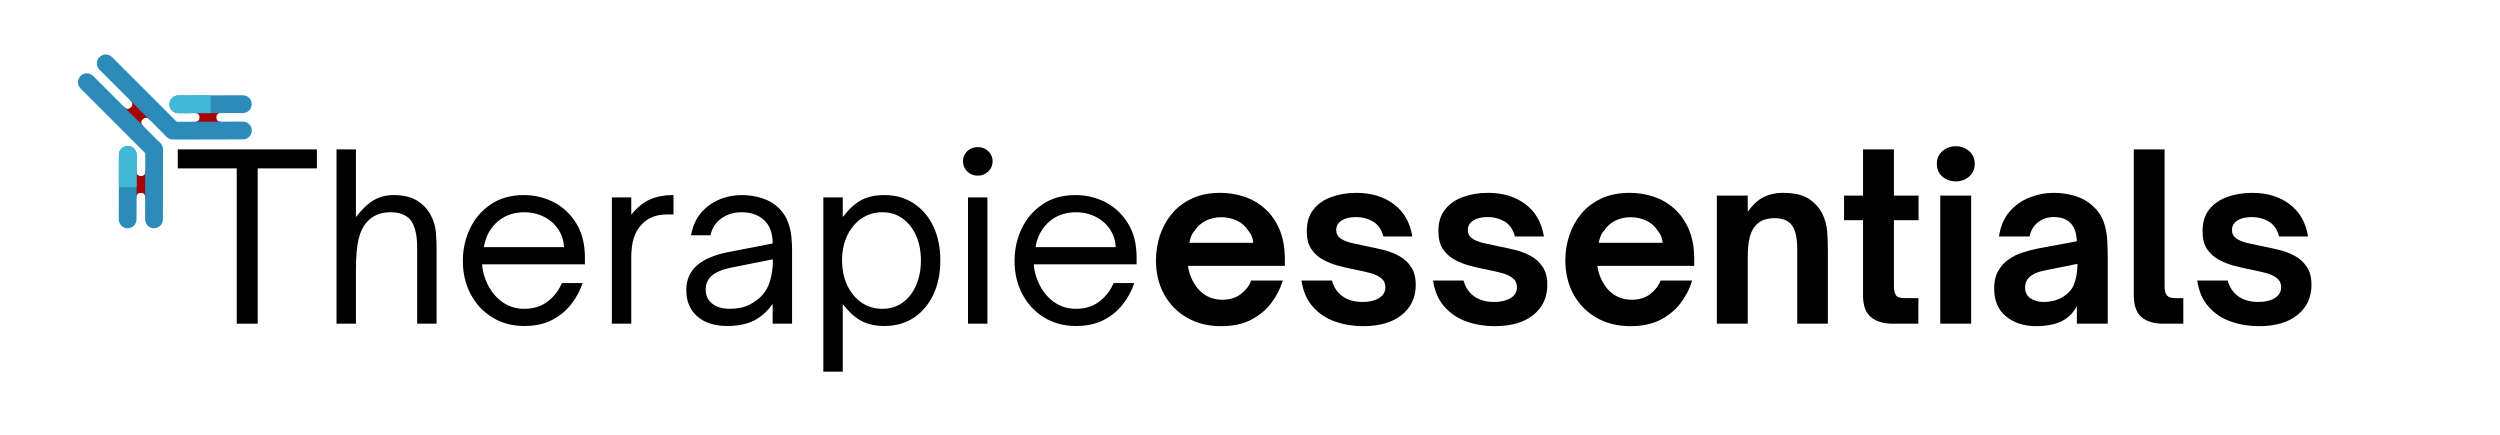 <svg xmlns="http://www.w3.org/2000/svg" xmlns:xlink="http://www.w3.org/1999/xlink" width="609" zoomAndPan="magnify" viewBox="0 0 456.75 79.5" height="106" preserveAspectRatio="xMidYMid meet" version="1.0"><defs><g/><clipPath id="0e43ec8e95"><path d="M 22 30 L 29 30 L 29 37 L 22 37 Z M 22 30 " clip-rule="nonzero"/></clipPath><clipPath id="f477a399dd"><path d="M 50.047 21.434 L 25.805 45.68 L 4.199 24.07 L 28.441 -0.172 Z M 50.047 21.434 " clip-rule="nonzero"/></clipPath><clipPath id="c7ae87f4df"><path d="M 50.047 21.434 L 25.805 45.68 L 4.199 24.07 L 28.441 -0.172 Z M 50.047 21.434 " clip-rule="nonzero"/></clipPath><clipPath id="90a3bc980a"><path d="M 34 18 L 42 18 L 42 25 L 34 25 Z M 34 18 " clip-rule="nonzero"/></clipPath><clipPath id="07664d89b4"><path d="M 50.047 21.434 L 25.805 45.68 L 4.199 24.07 L 28.441 -0.172 Z M 50.047 21.434 " clip-rule="nonzero"/></clipPath><clipPath id="a2898ad92c"><path d="M 50.047 21.434 L 25.805 45.68 L 4.199 24.07 L 28.441 -0.172 Z M 50.047 21.434 " clip-rule="nonzero"/></clipPath><clipPath id="8c63d83732"><path d="M 21 16 L 29 16 L 29 25 L 21 25 Z M 21 16 " clip-rule="nonzero"/></clipPath><clipPath id="be57527ab2"><path d="M 50.047 21.434 L 25.805 45.68 L 4.199 24.07 L 28.441 -0.172 Z M 50.047 21.434 " clip-rule="nonzero"/></clipPath><clipPath id="4fab4913c4"><path d="M 50.047 21.434 L 25.805 45.68 L 4.199 24.07 L 28.441 -0.172 Z M 50.047 21.434 " clip-rule="nonzero"/></clipPath><clipPath id="fef772626b"><path d="M 26 25 L 30 25 L 30 42 L 26 42 Z M 26 25 " clip-rule="nonzero"/></clipPath><clipPath id="26767d0d46"><path d="M 50.047 21.434 L 25.805 45.68 L 4.199 24.07 L 28.441 -0.172 Z M 50.047 21.434 " clip-rule="nonzero"/></clipPath><clipPath id="ef4d0ef2af"><path d="M 50.047 21.434 L 25.805 45.68 L 4.199 24.07 L 28.441 -0.172 Z M 50.047 21.434 " clip-rule="nonzero"/></clipPath><clipPath id="ecbe0c51a9"><path d="M 29 22 L 47 22 L 47 26 L 29 26 Z M 29 22 " clip-rule="nonzero"/></clipPath><clipPath id="fe4250ef4e"><path d="M 50.047 21.434 L 25.805 45.68 L 4.199 24.07 L 28.441 -0.172 Z M 50.047 21.434 " clip-rule="nonzero"/></clipPath><clipPath id="97b7927f2b"><path d="M 50.047 21.434 L 25.805 45.68 L 4.199 24.07 L 28.441 -0.172 Z M 50.047 21.434 " clip-rule="nonzero"/></clipPath><clipPath id="3157ac1251"><path d="M 14 13 L 30 13 L 30 29 L 14 29 Z M 14 13 " clip-rule="nonzero"/></clipPath><clipPath id="f9f190d610"><path d="M 50.047 21.434 L 25.805 45.68 L 4.199 24.07 L 28.441 -0.172 Z M 50.047 21.434 " clip-rule="nonzero"/></clipPath><clipPath id="aa25433ef9"><path d="M 50.047 21.434 L 25.805 45.68 L 4.199 24.07 L 28.441 -0.172 Z M 50.047 21.434 " clip-rule="nonzero"/></clipPath><clipPath id="9a3047df84"><path d="M 17 9 L 34 9 L 34 26 L 17 26 Z M 17 9 " clip-rule="nonzero"/></clipPath><clipPath id="f140debd6f"><path d="M 50.047 21.434 L 25.805 45.68 L 4.199 24.07 L 28.441 -0.172 Z M 50.047 21.434 " clip-rule="nonzero"/></clipPath><clipPath id="86d27c4420"><path d="M 50.047 21.434 L 25.805 45.68 L 4.199 24.07 L 28.441 -0.172 Z M 50.047 21.434 " clip-rule="nonzero"/></clipPath><clipPath id="2888916473"><path d="M 21 26 L 25 26 L 25 42 L 21 42 Z M 21 26 " clip-rule="nonzero"/></clipPath><clipPath id="0de97b3136"><path d="M 50.047 21.434 L 25.805 45.68 L 4.199 24.07 L 28.441 -0.172 Z M 50.047 21.434 " clip-rule="nonzero"/></clipPath><clipPath id="7604046403"><path d="M 50.047 21.434 L 25.805 45.68 L 4.199 24.07 L 28.441 -0.172 Z M 50.047 21.434 " clip-rule="nonzero"/></clipPath><clipPath id="d6fdf94c90"><path d="M 21 26 L 25 26 L 25 35 L 21 35 Z M 21 26 " clip-rule="nonzero"/></clipPath><clipPath id="499b3a2435"><path d="M 50.047 21.434 L 25.805 45.68 L 4.199 24.07 L 28.441 -0.172 Z M 50.047 21.434 " clip-rule="nonzero"/></clipPath><clipPath id="a2e8d7521a"><path d="M 50.047 21.434 L 25.805 45.68 L 4.199 24.07 L 28.441 -0.172 Z M 50.047 21.434 " clip-rule="nonzero"/></clipPath><clipPath id="feeea18142"><path d="M 25.008 41.797 L 21.66 41.789 L 21.691 26.594 L 25.039 26.602 Z M 25.008 41.797 " clip-rule="nonzero"/></clipPath><clipPath id="a090f071c9"><path d="M 21.695 40.07 C 21.695 40.969 22.422 41.699 23.316 41.699 C 24.215 41.703 24.945 40.977 24.945 40.078 L 24.973 28.293 C 24.973 27.395 24.246 26.664 23.352 26.664 C 22.453 26.66 21.723 27.387 21.723 28.285 Z M 21.695 40.07 " clip-rule="evenodd"/></clipPath><clipPath id="9c651a783f"><path d="M 30 17 L 46 17 L 46 21 L 30 21 Z M 30 17 " clip-rule="nonzero"/></clipPath><clipPath id="6fb9452622"><path d="M 50.047 21.434 L 25.805 45.68 L 4.199 24.07 L 28.441 -0.172 Z M 50.047 21.434 " clip-rule="nonzero"/></clipPath><clipPath id="2df5b7bbb2"><path d="M 50.047 21.434 L 25.805 45.68 L 4.199 24.07 L 28.441 -0.172 Z M 50.047 21.434 " clip-rule="nonzero"/></clipPath><clipPath id="bbba3b0a11"><path d="M 30 17 L 39 17 L 39 21 L 30 21 Z M 30 17 " clip-rule="nonzero"/></clipPath><clipPath id="731e615269"><path d="M 50.047 21.434 L 25.805 45.68 L 4.199 24.07 L 28.441 -0.172 Z M 50.047 21.434 " clip-rule="nonzero"/></clipPath><clipPath id="ae78d08757"><path d="M 50.047 21.434 L 25.805 45.68 L 4.199 24.07 L 28.441 -0.172 Z M 50.047 21.434 " clip-rule="nonzero"/></clipPath><clipPath id="41f04a8aa3"><path d="M 46.09 20.715 L 46.082 17.363 L 30.887 17.398 L 30.895 20.746 Z M 46.09 20.715 " clip-rule="nonzero"/></clipPath><clipPath id="e3b0a9a2d9"><path d="M 44.363 17.402 C 45.262 17.402 45.992 18.129 45.992 19.023 C 45.996 19.922 45.27 20.652 44.371 20.652 L 32.586 20.68 C 31.688 20.68 30.957 19.953 30.957 19.059 C 30.953 18.16 31.68 17.43 32.578 17.43 Z M 44.363 17.402 " clip-rule="evenodd"/></clipPath></defs><g fill="#000000" fill-opacity="1"><g transform="translate(31.894, 59.139)"><g><path d="M 15.188 0 L 11.359 0 L 11.359 -28.375 L 0.578 -28.375 L 0.578 -31.844 L 26 -31.844 L 26 -28.375 L 15.188 -28.375 Z M 15.188 0 "/></g></g></g><g fill="#000000" fill-opacity="1"><g transform="translate(58.481, 59.139)"><g><path d="M 6.547 0 L 3 0 L 3 -31.844 L 6.547 -31.844 L 6.547 -19.484 C 7.723 -20.992 8.844 -22.039 9.906 -22.625 C 10.977 -23.207 12.141 -23.5 13.391 -23.5 C 15.203 -23.5 16.648 -23.156 17.734 -22.469 C 18.816 -21.789 19.641 -20.922 20.203 -19.859 C 20.754 -18.836 21.07 -17.77 21.156 -16.656 C 21.238 -15.539 21.281 -14.617 21.281 -13.891 L 21.281 0 L 17.734 0 L 17.734 -13.891 C 17.734 -16.336 17.289 -18.066 16.406 -19.078 C 15.625 -19.93 14.441 -20.359 12.859 -20.359 C 11.91 -20.359 11.086 -20.207 10.391 -19.906 C 9.691 -19.602 9.109 -19.188 8.641 -18.656 C 7.891 -17.875 7.352 -16.801 7.031 -15.438 C 6.707 -14.07 6.547 -12.207 6.547 -9.844 Z M 6.547 0 "/></g></g></g><g fill="#000000" fill-opacity="1"><g transform="translate(82.564, 59.139)"><g><path d="M 13.234 0.422 C 11.035 0.422 9.086 -0.098 7.391 -1.141 C 5.691 -2.191 4.367 -3.613 3.422 -5.406 C 2.473 -7.195 2 -9.223 2 -11.484 C 2 -13.566 2.43 -15.523 3.297 -17.359 C 4.16 -19.191 5.426 -20.672 7.094 -21.797 C 8.758 -22.93 10.773 -23.5 13.141 -23.5 C 15.086 -23.5 16.906 -23.066 18.594 -22.203 C 20.281 -21.336 21.648 -20.055 22.703 -18.359 C 23.766 -16.66 24.297 -14.578 24.297 -12.109 L 24.297 -10.844 L 5.516 -10.844 C 5.566 -10.039 5.719 -9.281 5.969 -8.562 C 6.551 -6.781 7.484 -5.359 8.766 -4.297 C 10.047 -3.242 11.52 -2.719 13.188 -2.719 C 14.938 -2.719 16.395 -3.18 17.562 -4.109 C 18.738 -5.047 19.578 -6.148 20.078 -7.422 L 23.875 -7.422 C 23.395 -5.984 22.68 -4.672 21.734 -3.484 C 20.797 -2.305 19.625 -1.359 18.219 -0.641 C 16.812 0.066 15.148 0.422 13.234 0.422 Z M 5.844 -13.984 L 20.484 -13.984 C 20.461 -14.367 20.41 -14.754 20.328 -15.141 C 20.242 -15.535 20.129 -15.898 19.984 -16.234 C 19.379 -17.566 18.469 -18.586 17.25 -19.297 C 16.039 -20.004 14.703 -20.359 13.234 -20.359 C 11.703 -20.359 10.359 -20 9.203 -19.281 C 8.047 -18.562 7.148 -17.547 6.516 -16.234 C 6.348 -15.867 6.207 -15.492 6.094 -15.109 C 5.977 -14.723 5.895 -14.348 5.844 -13.984 Z M 5.844 -13.984 "/></g></g></g><g fill="#000000" fill-opacity="1"><g transform="translate(108.816, 59.139)"><g><path d="M 6.516 0 L 2.969 0 L 2.969 -23.078 L 6.516 -23.078 L 6.516 -19.906 C 7.566 -21.219 8.695 -22.145 9.906 -22.688 C 11.125 -23.227 12.508 -23.5 14.062 -23.5 L 14.234 -23.5 L 14.234 -19.953 L 13.016 -19.953 C 11.148 -19.953 9.664 -19.395 8.562 -18.281 C 7.883 -17.633 7.375 -16.812 7.031 -15.812 C 6.688 -14.812 6.516 -13.586 6.516 -12.141 Z M 6.516 0 "/></g></g></g><g fill="#000000" fill-opacity="1"><g transform="translate(123.383, 59.139)"><g><path d="M 9.516 0.422 C 7.203 0.422 5.367 -0.16 4.016 -1.328 C 2.672 -2.504 2 -4.109 2 -6.141 C 2 -8.141 2.75 -9.723 4.25 -10.891 C 5.477 -11.867 7.25 -12.594 9.562 -13.062 L 17.781 -14.656 C 17.781 -16.457 17.305 -17.832 16.359 -18.781 C 15.305 -19.832 13.891 -20.359 12.109 -20.359 C 10.68 -20.359 9.445 -19.984 8.406 -19.234 C 7.363 -18.484 6.703 -17.457 6.422 -16.156 L 2.875 -16.156 C 3.156 -17.77 3.75 -19.117 4.656 -20.203 C 5.562 -21.285 6.664 -22.102 7.969 -22.656 C 9.281 -23.219 10.672 -23.5 12.141 -23.5 C 13.473 -23.5 14.734 -23.301 15.922 -22.906 C 17.109 -22.52 18.102 -21.926 18.906 -21.125 C 19.707 -20.344 20.273 -19.461 20.609 -18.484 C 20.953 -17.516 21.156 -16.586 21.219 -15.703 C 21.289 -14.828 21.328 -14.129 21.328 -13.609 L 21.328 0 L 17.781 0 L 17.781 -3.625 C 16.969 -2.457 16.035 -1.555 14.984 -0.922 C 14.203 -0.441 13.359 -0.098 12.453 0.109 C 11.547 0.316 10.566 0.422 9.516 0.422 Z M 9.938 -2.719 C 11.352 -2.719 12.578 -2.977 13.609 -3.5 C 15.242 -4.363 16.352 -5.477 16.938 -6.844 C 17.531 -8.207 17.828 -9.848 17.828 -11.766 L 10.312 -10.266 C 8.582 -9.93 7.316 -9.391 6.516 -8.641 C 5.867 -7.992 5.547 -7.188 5.547 -6.219 C 5.547 -5.156 5.941 -4.305 6.734 -3.672 C 7.523 -3.035 8.594 -2.719 9.938 -2.719 Z M 9.938 -2.719 "/></g></g></g><g fill="#000000" fill-opacity="1"><g transform="translate(147.424, 59.139)"><g><path d="M 14.109 -23.5 C 16.191 -23.5 18 -22.988 19.531 -21.969 C 21.062 -20.957 22.25 -19.562 23.094 -17.781 C 23.945 -16 24.375 -13.926 24.375 -11.562 C 24.375 -9.195 23.945 -7.113 23.094 -5.312 C 22.25 -3.52 21.062 -2.113 19.531 -1.094 C 18 -0.082 16.191 0.422 14.109 0.422 C 12.578 0.422 11.234 0.133 10.078 -0.438 C 8.922 -1.008 7.742 -2.062 6.547 -3.594 L 6.547 8.766 L 3 8.766 L 3 -23.078 L 6.547 -23.078 L 6.547 -19.484 C 7.723 -20.992 8.879 -22.039 10.016 -22.625 C 11.16 -23.207 12.523 -23.5 14.109 -23.5 Z M 13.766 -20.359 C 12.348 -20.359 11.082 -19.977 9.969 -19.219 C 8.863 -18.457 7.992 -17.414 7.359 -16.094 C 6.734 -14.77 6.422 -13.258 6.422 -11.562 C 6.422 -9.863 6.734 -8.348 7.359 -7.016 C 7.992 -5.68 8.863 -4.629 9.969 -3.859 C 11.082 -3.098 12.348 -2.719 13.766 -2.719 C 15.211 -2.719 16.461 -3.102 17.516 -3.875 C 18.578 -4.656 19.395 -5.711 19.969 -7.047 C 20.539 -8.391 20.828 -9.895 20.828 -11.562 C 20.828 -13.227 20.539 -14.723 19.969 -16.047 C 19.395 -17.367 18.578 -18.414 17.516 -19.188 C 16.461 -19.969 15.211 -20.359 13.766 -20.359 Z M 13.766 -20.359 "/></g></g></g><g fill="#000000" fill-opacity="1"><g transform="translate(173.885, 59.139)"><g><path d="M 4.75 -27.047 C 4 -27.047 3.359 -27.301 2.828 -27.812 C 2.305 -28.332 2.047 -28.953 2.047 -29.672 C 2.047 -30.398 2.305 -31.016 2.828 -31.516 C 3.359 -32.016 4 -32.266 4.75 -32.266 C 5.508 -32.266 6.148 -32.016 6.672 -31.516 C 7.203 -31.016 7.469 -30.398 7.469 -29.672 C 7.469 -28.953 7.203 -28.332 6.672 -27.812 C 6.148 -27.301 5.508 -27.047 4.75 -27.047 Z M 6.516 0 L 2.969 0 L 2.969 -23.078 L 6.516 -23.078 Z M 6.516 0 "/></g></g></g><g fill="#000000" fill-opacity="1"><g transform="translate(183.36, 59.139)"><g><path d="M 13.234 0.422 C 11.035 0.422 9.086 -0.098 7.391 -1.141 C 5.691 -2.191 4.367 -3.613 3.422 -5.406 C 2.473 -7.195 2 -9.223 2 -11.484 C 2 -13.566 2.43 -15.523 3.297 -17.359 C 4.16 -19.191 5.426 -20.672 7.094 -21.797 C 8.758 -22.93 10.773 -23.5 13.141 -23.5 C 15.086 -23.5 16.906 -23.066 18.594 -22.203 C 20.281 -21.336 21.648 -20.055 22.703 -18.359 C 23.766 -16.66 24.297 -14.578 24.297 -12.109 L 24.297 -10.844 L 5.516 -10.844 C 5.566 -10.039 5.719 -9.281 5.969 -8.562 C 6.551 -6.781 7.484 -5.359 8.766 -4.297 C 10.047 -3.242 11.52 -2.719 13.188 -2.719 C 14.938 -2.719 16.395 -3.18 17.562 -4.109 C 18.738 -5.047 19.578 -6.148 20.078 -7.422 L 23.875 -7.422 C 23.395 -5.984 22.68 -4.672 21.734 -3.484 C 20.797 -2.305 19.625 -1.359 18.219 -0.641 C 16.812 0.066 15.148 0.422 13.234 0.422 Z M 5.844 -13.984 L 20.484 -13.984 C 20.461 -14.367 20.41 -14.754 20.328 -15.141 C 20.242 -15.535 20.129 -15.898 19.984 -16.234 C 19.379 -17.566 18.469 -18.586 17.25 -19.297 C 16.039 -20.004 14.703 -20.359 13.234 -20.359 C 11.703 -20.359 10.359 -20 9.203 -19.281 C 8.047 -18.562 7.148 -17.547 6.516 -16.234 C 6.348 -15.867 6.207 -15.492 6.094 -15.109 C 5.977 -14.723 5.895 -14.348 5.844 -13.984 Z M 5.844 -13.984 "/></g></g></g><g fill="#000000" fill-opacity="1"><g transform="translate(209.616, 59.139)"><g><path d="M 13.516 0.453 C 11.129 0.453 9.035 -0.066 7.234 -1.109 C 5.441 -2.148 4.051 -3.57 3.062 -5.375 C 2.07 -7.188 1.578 -9.25 1.578 -11.562 C 1.578 -13.094 1.812 -14.594 2.281 -16.062 C 2.758 -17.539 3.484 -18.867 4.453 -20.047 C 5.43 -21.234 6.656 -22.172 8.125 -22.859 C 9.602 -23.555 11.348 -23.906 13.359 -23.906 C 14.859 -23.906 16.312 -23.672 17.719 -23.203 C 19.125 -22.734 20.379 -22.004 21.484 -21.016 C 22.598 -20.023 23.484 -18.766 24.141 -17.234 C 24.797 -15.703 25.125 -13.879 25.125 -11.766 L 25.125 -10.562 L 7.422 -10.562 C 7.484 -10.062 7.598 -9.566 7.766 -9.078 C 7.93 -8.586 8.113 -8.16 8.312 -7.797 C 8.863 -6.711 9.602 -5.867 10.531 -5.266 C 11.469 -4.672 12.535 -4.375 13.734 -4.375 C 15.066 -4.375 16.188 -4.723 17.094 -5.422 C 18 -6.117 18.629 -6.941 18.984 -7.891 L 24.75 -7.891 C 24.301 -6.391 23.586 -5.004 22.609 -3.734 C 21.641 -2.473 20.406 -1.457 18.906 -0.688 C 17.406 0.07 15.609 0.453 13.516 0.453 Z M 7.672 -14.781 L 19.359 -14.781 C 19.336 -15.082 19.266 -15.426 19.141 -15.812 C 19.016 -16.207 18.797 -16.582 18.484 -16.938 C 17.961 -17.781 17.258 -18.41 16.375 -18.828 C 15.5 -19.242 14.547 -19.453 13.516 -19.453 C 12.492 -19.453 11.555 -19.242 10.703 -18.828 C 9.859 -18.41 9.156 -17.781 8.594 -16.938 C 8.289 -16.582 8.078 -16.207 7.953 -15.812 C 7.828 -15.426 7.734 -15.082 7.672 -14.781 Z M 7.672 -14.781 "/></g></g></g><g fill="#000000" fill-opacity="1"><g transform="translate(236.328, 59.139)"><g><path d="M 12.688 0.453 C 10.906 0.453 9.207 0.172 7.594 -0.391 C 5.977 -0.961 4.617 -1.867 3.516 -3.109 C 2.422 -4.348 1.734 -5.941 1.453 -7.891 L 7.016 -7.891 C 7.367 -6.609 8.031 -5.633 9 -4.969 C 9.977 -4.301 11.191 -3.969 12.641 -3.969 C 13.836 -3.969 14.828 -4.203 15.609 -4.672 C 16.391 -5.148 16.781 -5.816 16.781 -6.672 C 16.781 -7.367 16.52 -7.922 16 -8.328 C 15.488 -8.734 14.816 -9.047 13.984 -9.266 C 13.148 -9.484 12.234 -9.691 11.234 -9.891 C 10.223 -10.086 9.195 -10.32 8.156 -10.594 C 7.113 -10.875 6.16 -11.258 5.297 -11.75 C 4.43 -12.238 3.734 -12.891 3.203 -13.703 C 2.68 -14.523 2.422 -15.594 2.422 -16.906 C 2.422 -18.539 2.836 -19.875 3.672 -20.906 C 4.504 -21.938 5.609 -22.691 6.984 -23.172 C 8.367 -23.66 9.867 -23.906 11.484 -23.906 C 14.203 -23.906 16.477 -23.219 18.312 -21.844 C 20.156 -20.469 21.285 -18.5 21.703 -15.938 L 16.406 -15.938 C 16.07 -17.219 15.441 -18.129 14.516 -18.672 C 13.598 -19.211 12.57 -19.484 11.438 -19.484 C 10.32 -19.484 9.438 -19.27 8.781 -18.844 C 8.125 -18.414 7.797 -17.836 7.797 -17.109 C 7.797 -16.473 8.047 -15.973 8.547 -15.609 C 9.055 -15.242 9.719 -14.961 10.531 -14.766 C 11.352 -14.578 12.238 -14.383 13.188 -14.188 C 14.219 -13.988 15.27 -13.758 16.344 -13.5 C 17.414 -13.238 18.398 -12.863 19.297 -12.375 C 20.203 -11.883 20.93 -11.211 21.484 -10.359 C 22.047 -9.516 22.328 -8.426 22.328 -7.094 C 22.328 -4.812 21.477 -2.984 19.781 -1.609 C 18.082 -0.234 15.719 0.453 12.688 0.453 Z M 12.688 0.453 "/></g></g></g><g fill="#000000" fill-opacity="1"><g transform="translate(260.369, 59.139)"><g><path d="M 12.688 0.453 C 10.906 0.453 9.207 0.172 7.594 -0.391 C 5.977 -0.961 4.617 -1.867 3.516 -3.109 C 2.422 -4.348 1.734 -5.941 1.453 -7.891 L 7.016 -7.891 C 7.367 -6.609 8.031 -5.633 9 -4.969 C 9.977 -4.301 11.191 -3.969 12.641 -3.969 C 13.836 -3.969 14.828 -4.203 15.609 -4.672 C 16.391 -5.148 16.781 -5.816 16.781 -6.672 C 16.781 -7.367 16.52 -7.922 16 -8.328 C 15.488 -8.734 14.816 -9.047 13.984 -9.266 C 13.148 -9.484 12.234 -9.691 11.234 -9.891 C 10.223 -10.086 9.195 -10.32 8.156 -10.594 C 7.113 -10.875 6.16 -11.258 5.297 -11.75 C 4.43 -12.238 3.734 -12.891 3.203 -13.703 C 2.68 -14.523 2.422 -15.594 2.422 -16.906 C 2.422 -18.539 2.836 -19.875 3.672 -20.906 C 4.504 -21.938 5.609 -22.691 6.984 -23.172 C 8.367 -23.66 9.867 -23.906 11.484 -23.906 C 14.203 -23.906 16.477 -23.219 18.312 -21.844 C 20.156 -20.469 21.285 -18.5 21.703 -15.938 L 16.406 -15.938 C 16.07 -17.219 15.441 -18.129 14.516 -18.672 C 13.598 -19.211 12.57 -19.484 11.438 -19.484 C 10.32 -19.484 9.438 -19.27 8.781 -18.844 C 8.125 -18.414 7.797 -17.836 7.797 -17.109 C 7.797 -16.473 8.047 -15.973 8.547 -15.609 C 9.055 -15.242 9.719 -14.961 10.531 -14.766 C 11.352 -14.578 12.238 -14.383 13.188 -14.188 C 14.219 -13.988 15.27 -13.758 16.344 -13.5 C 17.414 -13.238 18.398 -12.863 19.297 -12.375 C 20.203 -11.883 20.93 -11.211 21.484 -10.359 C 22.047 -9.516 22.328 -8.426 22.328 -7.094 C 22.328 -4.812 21.477 -2.984 19.781 -1.609 C 18.082 -0.234 15.719 0.453 12.688 0.453 Z M 12.688 0.453 "/></g></g></g><g fill="#000000" fill-opacity="1"><g transform="translate(284.41, 59.139)"><g><path d="M 13.516 0.453 C 11.129 0.453 9.035 -0.066 7.234 -1.109 C 5.441 -2.148 4.051 -3.57 3.062 -5.375 C 2.07 -7.188 1.578 -9.25 1.578 -11.562 C 1.578 -13.094 1.812 -14.594 2.281 -16.062 C 2.758 -17.539 3.484 -18.867 4.453 -20.047 C 5.43 -21.234 6.656 -22.172 8.125 -22.859 C 9.602 -23.555 11.348 -23.906 13.359 -23.906 C 14.859 -23.906 16.312 -23.672 17.719 -23.203 C 19.125 -22.734 20.379 -22.004 21.484 -21.016 C 22.598 -20.023 23.484 -18.766 24.141 -17.234 C 24.797 -15.703 25.125 -13.879 25.125 -11.766 L 25.125 -10.562 L 7.422 -10.562 C 7.484 -10.062 7.598 -9.566 7.766 -9.078 C 7.93 -8.586 8.113 -8.16 8.312 -7.797 C 8.863 -6.711 9.602 -5.867 10.531 -5.266 C 11.469 -4.672 12.535 -4.375 13.734 -4.375 C 15.066 -4.375 16.188 -4.723 17.094 -5.422 C 18 -6.117 18.629 -6.941 18.984 -7.891 L 24.75 -7.891 C 24.301 -6.391 23.586 -5.004 22.609 -3.734 C 21.641 -2.473 20.406 -1.457 18.906 -0.688 C 17.406 0.07 15.609 0.453 13.516 0.453 Z M 7.672 -14.781 L 19.359 -14.781 C 19.336 -15.082 19.266 -15.426 19.141 -15.812 C 19.016 -16.207 18.797 -16.582 18.484 -16.938 C 17.961 -17.781 17.258 -18.41 16.375 -18.828 C 15.5 -19.242 14.547 -19.453 13.516 -19.453 C 12.492 -19.453 11.555 -19.242 10.703 -18.828 C 9.859 -18.41 9.156 -17.781 8.594 -16.938 C 8.289 -16.582 8.078 -16.207 7.953 -15.812 C 7.828 -15.426 7.734 -15.082 7.672 -14.781 Z M 7.672 -14.781 "/></g></g></g><g fill="#000000" fill-opacity="1"><g transform="translate(311.122, 59.139)"><g><path d="M 8.188 0 L 2.547 0 L 2.547 -23.406 L 8.188 -23.406 L 8.188 -20.453 C 9.125 -21.754 10.109 -22.656 11.141 -23.156 C 12.172 -23.656 13.312 -23.906 14.562 -23.906 C 16.707 -23.906 18.328 -23.523 19.422 -22.766 C 20.523 -22.004 21.344 -21.078 21.875 -19.984 C 22.344 -18.961 22.617 -17.914 22.703 -16.844 C 22.785 -15.77 22.828 -14.648 22.828 -13.484 L 22.828 0 L 17.234 0 L 17.234 -13.562 C 17.234 -14.758 17.133 -15.723 16.938 -16.453 C 16.75 -17.191 16.457 -17.785 16.062 -18.234 C 15.395 -18.93 14.41 -19.281 13.109 -19.281 C 11.516 -19.281 10.332 -18.805 9.562 -17.859 C 9.082 -17.305 8.734 -16.566 8.516 -15.641 C 8.297 -14.723 8.188 -13.488 8.188 -11.938 Z M 8.188 0 "/></g></g></g><g fill="#000000" fill-opacity="1"><g transform="translate(335.956, 59.139)"><g><path d="M 14.531 0 L 9.891 0 C 8.16 0 6.816 -0.398 5.859 -1.203 C 4.898 -2.016 4.422 -3.328 4.422 -5.141 L 4.422 -18.906 L 0.953 -18.906 L 0.953 -23.406 L 4.422 -23.406 L 4.422 -31.844 L 10.062 -31.844 L 10.062 -23.406 L 14.562 -23.406 L 14.562 -18.906 L 10.062 -18.906 L 10.062 -6.844 C 10.062 -6.227 10.164 -5.711 10.375 -5.297 C 10.582 -4.879 11.117 -4.672 11.984 -4.672 L 14.531 -4.672 Z M 14.531 0 "/></g></g></g><g fill="#000000" fill-opacity="1"><g transform="translate(351.941, 59.139)"><g><path d="M 5.391 -26 C 4.441 -26 3.625 -26.289 2.938 -26.875 C 2.258 -27.457 1.922 -28.238 1.922 -29.219 C 1.922 -30.164 2.258 -30.938 2.938 -31.531 C 3.625 -32.125 4.441 -32.422 5.391 -32.422 C 6.328 -32.422 7.133 -32.125 7.812 -31.531 C 8.5 -30.938 8.844 -30.164 8.844 -29.219 C 8.844 -28.238 8.5 -27.457 7.812 -26.875 C 7.133 -26.289 6.328 -26 5.391 -26 Z M 8.188 0 L 2.547 0 L 2.547 -23.406 L 8.188 -23.406 Z M 8.188 0 "/></g></g></g><g fill="#000000" fill-opacity="1"><g transform="translate(362.709, 59.139)"><g><path d="M 9.312 0.453 C 7.113 0.453 5.281 -0.133 3.812 -1.312 C 2.352 -2.5 1.625 -4.203 1.625 -6.422 C 1.625 -7.68 1.867 -8.75 2.359 -9.625 C 2.848 -10.5 3.492 -11.211 4.297 -11.766 C 5.047 -12.297 5.898 -12.711 6.859 -13.016 C 7.828 -13.328 8.797 -13.578 9.766 -13.766 L 16.734 -15.062 C 16.68 -16.508 16.305 -17.609 15.609 -18.359 C 14.91 -19.109 13.867 -19.484 12.484 -19.484 C 11.422 -19.484 10.477 -19.172 9.656 -18.547 C 8.844 -17.922 8.32 -17.051 8.094 -15.938 L 2.5 -15.938 C 2.781 -17.781 3.422 -19.285 4.422 -20.453 C 5.422 -21.617 6.633 -22.484 8.062 -23.047 C 9.5 -23.617 10.984 -23.906 12.516 -23.906 C 13.879 -23.906 15.188 -23.711 16.438 -23.328 C 17.695 -22.941 18.754 -22.344 19.609 -21.531 C 20.535 -20.727 21.191 -19.801 21.578 -18.75 C 21.961 -17.707 22.191 -16.625 22.266 -15.5 C 22.336 -14.375 22.375 -13.27 22.375 -12.188 L 22.375 0 L 16.734 0 L 16.734 -3.172 C 16.148 -2.141 15.441 -1.359 14.609 -0.828 C 13.879 -0.359 13.062 -0.031 12.156 0.156 C 11.258 0.352 10.312 0.453 9.312 0.453 Z M 10.688 -3.969 C 11.801 -3.969 12.801 -4.188 13.688 -4.625 C 14.914 -5.238 15.742 -6.062 16.172 -7.094 C 16.598 -8.125 16.828 -9.406 16.859 -10.938 L 11.266 -9.812 C 10.461 -9.664 9.801 -9.484 9.281 -9.266 C 8.77 -9.047 8.348 -8.781 8.016 -8.469 C 7.785 -8.25 7.602 -7.984 7.469 -7.672 C 7.332 -7.367 7.266 -7.023 7.266 -6.641 C 7.266 -5.773 7.586 -5.113 8.234 -4.656 C 8.891 -4.195 9.707 -3.969 10.688 -3.969 Z M 10.688 -3.969 "/></g></g></g><g fill="#000000" fill-opacity="1"><g transform="translate(387.376, 59.139)"><g><path d="M 11.516 0 L 7.891 0 C 6.16 0 4.82 -0.398 3.875 -1.203 C 2.938 -2.016 2.469 -3.328 2.469 -5.141 L 2.469 -31.844 L 8.094 -31.844 L 8.094 -6.797 C 8.094 -6.023 8.238 -5.477 8.531 -5.156 C 8.82 -4.832 9.316 -4.672 10.016 -4.672 L 11.516 -4.672 Z M 11.516 0 "/></g></g></g><g fill="#000000" fill-opacity="1"><g transform="translate(399.981, 59.139)"><g><path d="M 12.688 0.453 C 10.906 0.453 9.207 0.172 7.594 -0.391 C 5.977 -0.961 4.617 -1.867 3.516 -3.109 C 2.422 -4.348 1.734 -5.941 1.453 -7.891 L 7.016 -7.891 C 7.367 -6.609 8.031 -5.633 9 -4.969 C 9.977 -4.301 11.191 -3.969 12.641 -3.969 C 13.836 -3.969 14.828 -4.203 15.609 -4.672 C 16.391 -5.148 16.781 -5.816 16.781 -6.672 C 16.781 -7.367 16.52 -7.922 16 -8.328 C 15.488 -8.734 14.816 -9.047 13.984 -9.266 C 13.148 -9.484 12.234 -9.691 11.234 -9.891 C 10.223 -10.086 9.195 -10.32 8.156 -10.594 C 7.113 -10.875 6.16 -11.258 5.297 -11.75 C 4.43 -12.238 3.734 -12.891 3.203 -13.703 C 2.68 -14.523 2.422 -15.594 2.422 -16.906 C 2.422 -18.539 2.836 -19.875 3.672 -20.906 C 4.504 -21.938 5.609 -22.691 6.984 -23.172 C 8.367 -23.66 9.867 -23.906 11.484 -23.906 C 14.203 -23.906 16.477 -23.219 18.312 -21.844 C 20.156 -20.469 21.285 -18.5 21.703 -15.938 L 16.406 -15.938 C 16.07 -17.219 15.441 -18.129 14.516 -18.672 C 13.598 -19.211 12.57 -19.484 11.438 -19.484 C 10.32 -19.484 9.438 -19.27 8.781 -18.844 C 8.125 -18.414 7.797 -17.836 7.797 -17.109 C 7.797 -16.473 8.047 -15.973 8.547 -15.609 C 9.055 -15.242 9.719 -14.961 10.531 -14.766 C 11.352 -14.578 12.238 -14.383 13.188 -14.188 C 14.219 -13.988 15.27 -13.758 16.344 -13.5 C 17.414 -13.238 18.398 -12.863 19.297 -12.375 C 20.203 -11.883 20.93 -11.211 21.484 -10.359 C 22.047 -9.516 22.328 -8.426 22.328 -7.094 C 22.328 -4.812 21.477 -2.984 19.781 -1.609 C 18.082 -0.234 15.719 0.453 12.688 0.453 Z M 12.688 0.453 "/></g></g></g><g clip-path="url(#0e43ec8e95)"><g clip-path="url(#f477a399dd)"><g clip-path="url(#c7ae87f4df)"><path fill="#a60400" d="M 26.531 35.922 C 26.531 35.555 26.234 35.254 25.863 35.254 C 25.781 35.25 25.695 35.25 25.613 35.25 C 25.242 35.25 24.941 35.551 24.941 35.922 C 24.941 36.441 24.449 36.863 23.84 36.863 C 23.234 36.859 22.742 36.438 22.742 35.914 L 22.754 31.465 C 22.754 30.941 23.246 30.52 23.855 30.523 C 24.461 30.523 24.953 30.945 24.953 31.469 C 24.953 31.84 25.25 32.141 25.621 32.141 C 25.703 32.141 25.789 32.141 25.871 32.141 C 26.238 32.141 26.539 31.84 26.543 31.473 C 26.543 30.949 27.035 30.527 27.645 30.531 C 28.25 30.531 28.742 30.957 28.742 31.477 L 28.73 35.93 C 28.73 36.449 28.238 36.871 27.629 36.871 C 27.023 36.867 26.531 36.445 26.531 35.922 Z M 26.531 35.922 " fill-opacity="1" fill-rule="evenodd"/></g></g></g><g clip-path="url(#90a3bc980a)"><g clip-path="url(#07664d89b4)"><g clip-path="url(#a2898ad92c)"><path fill="#a60400" d="M 40.219 22.238 C 39.848 22.238 39.547 21.941 39.547 21.57 C 39.543 21.488 39.543 21.402 39.543 21.32 C 39.543 20.949 39.844 20.648 40.215 20.648 C 40.734 20.648 41.156 20.152 41.156 19.547 C 41.152 18.941 40.73 18.449 40.207 18.449 L 35.758 18.461 C 35.234 18.461 34.812 18.953 34.816 19.562 C 34.816 20.168 35.238 20.66 35.762 20.66 C 36.133 20.656 36.434 20.957 36.434 21.328 C 36.434 21.41 36.434 21.496 36.434 21.578 C 36.434 21.945 36.133 22.246 35.766 22.25 C 35.242 22.25 34.82 22.742 34.824 23.352 C 34.824 23.957 35.25 24.449 35.77 24.449 L 40.223 24.438 C 40.742 24.438 41.164 23.945 41.164 23.336 C 41.16 22.73 40.738 22.238 40.219 22.238 Z M 40.219 22.238 " fill-opacity="1" fill-rule="evenodd"/></g></g></g><g clip-path="url(#8c63d83732)"><g clip-path="url(#be57527ab2)"><g clip-path="url(#4fab4913c4)"><path fill="#a60400" d="M 27.133 21.715 C 26.871 21.453 26.445 21.453 26.184 21.715 C 26.125 21.773 26.066 21.832 26.008 21.891 C 25.746 22.152 25.746 22.578 26.008 22.84 C 26.375 23.207 26.328 23.855 25.898 24.285 C 25.469 24.711 24.82 24.762 24.453 24.395 L 21.305 21.246 C 20.934 20.879 20.984 20.23 21.414 19.801 C 21.844 19.371 22.492 19.32 22.859 19.691 C 23.121 19.953 23.547 19.953 23.809 19.691 C 23.867 19.633 23.926 19.57 23.984 19.516 C 24.246 19.254 24.246 18.828 23.984 18.566 C 23.613 18.199 23.664 17.551 24.094 17.121 C 24.523 16.691 25.172 16.641 25.539 17.012 L 28.688 20.16 C 29.055 20.527 29.008 21.176 28.578 21.605 C 28.148 22.035 27.5 22.082 27.133 21.715 Z M 27.133 21.715 " fill-opacity="1" fill-rule="evenodd"/></g></g></g><g clip-path="url(#fef772626b)"><g clip-path="url(#26767d0d46)"><g clip-path="url(#ef4d0ef2af)"><path fill="#2d8bba" d="M 26.508 40.082 C 26.508 40.98 27.234 41.707 28.133 41.711 C 29.027 41.711 29.758 40.984 29.762 40.09 L 29.789 27.32 C 29.789 26.422 29.062 25.695 28.168 25.691 C 27.27 25.691 26.539 26.418 26.539 27.312 Z M 26.508 40.082 " fill-opacity="1" fill-rule="evenodd"/></g></g></g><g clip-path="url(#ecbe0c51a9)"><g clip-path="url(#fe4250ef4e)"><g clip-path="url(#97b7927f2b)"><path fill="#2d8bba" d="M 44.375 22.215 C 45.273 22.215 46.004 22.941 46.004 23.84 C 46.008 24.734 45.281 25.465 44.383 25.469 L 31.613 25.496 C 30.715 25.496 29.988 24.77 29.984 23.875 C 29.984 22.977 30.711 22.246 31.605 22.246 Z M 44.375 22.215 " fill-opacity="1" fill-rule="evenodd"/></g></g></g><g clip-path="url(#3157ac1251)"><g clip-path="url(#f9f190d610)"><g clip-path="url(#aa25433ef9)"><path fill="#2d8bba" d="M 26.883 28.336 C 27.516 28.969 28.547 28.969 29.18 28.336 C 29.816 27.699 29.816 26.672 29.18 26.035 L 17.02 13.875 C 16.387 13.242 15.355 13.242 14.723 13.875 C 14.086 14.512 14.086 15.539 14.723 16.176 Z M 26.883 28.336 " fill-opacity="1" fill-rule="evenodd"/></g></g></g><g clip-path="url(#9a3047df84)"><g clip-path="url(#f140debd6f)"><g clip-path="url(#86d27c4420)"><path fill="#2d8bba" d="M 32.629 22.59 C 33.262 23.223 33.262 24.254 32.629 24.887 C 31.992 25.523 30.965 25.523 30.328 24.887 L 18.168 12.727 C 17.535 12.094 17.535 11.062 18.168 10.43 C 18.805 9.793 19.832 9.793 20.469 10.43 Z M 32.629 22.59 " fill-opacity="1" fill-rule="evenodd"/></g></g></g><g clip-path="url(#2888916473)"><g clip-path="url(#0de97b3136)"><g clip-path="url(#7604046403)"><path fill="#2d8bba" d="M 21.695 40.07 C 21.695 40.969 22.422 41.699 23.316 41.699 C 24.215 41.703 24.945 40.977 24.945 40.078 L 24.973 28.293 C 24.973 27.395 24.246 26.664 23.352 26.664 C 22.453 26.66 21.723 27.387 21.723 28.285 Z M 21.695 40.07 " fill-opacity="1" fill-rule="evenodd"/></g></g></g><g clip-path="url(#d6fdf94c90)"><g clip-path="url(#499b3a2435)"><g clip-path="url(#a2e8d7521a)"><g clip-path="url(#feeea18142)"><g clip-path="url(#a090f071c9)"><path fill="#41b8d5" d="M 20.707 32.859 C 20.707 33.586 21.293 34.176 22.02 34.18 L 24.648 34.184 C 25.375 34.188 25.965 33.598 25.965 32.871 L 25.984 25.691 C 25.984 24.965 25.395 24.375 24.672 24.375 L 22.039 24.367 C 21.316 24.367 20.723 24.953 20.723 25.68 Z M 20.707 32.859 " fill-opacity="1" fill-rule="evenodd"/></g></g></g></g></g><g clip-path="url(#9c651a783f)"><g clip-path="url(#6fb9452622)"><g clip-path="url(#2df5b7bbb2)"><path fill="#2d8bba" d="M 44.363 17.402 C 45.262 17.402 45.992 18.129 45.992 19.023 C 45.996 19.922 45.27 20.652 44.371 20.652 L 32.586 20.68 C 31.688 20.68 30.957 19.953 30.957 19.059 C 30.953 18.16 31.68 17.43 32.578 17.43 Z M 44.363 17.402 " fill-opacity="1" fill-rule="evenodd"/></g></g></g><g clip-path="url(#bbba3b0a11)"><g clip-path="url(#731e615269)"><g clip-path="url(#ae78d08757)"><g clip-path="url(#41f04a8aa3)"><g clip-path="url(#e3b0a9a2d9)"><path fill="#41b8d5" d="M 37.152 16.414 C 37.879 16.414 38.469 17 38.473 17.727 L 38.477 20.355 C 38.48 21.082 37.891 21.672 37.164 21.672 L 29.984 21.688 C 29.258 21.691 28.668 21.102 28.668 20.379 L 28.66 17.746 C 28.66 17.023 29.246 16.43 29.973 16.43 Z M 37.152 16.414 " fill-opacity="1" fill-rule="evenodd"/></g></g></g></g></g></svg>